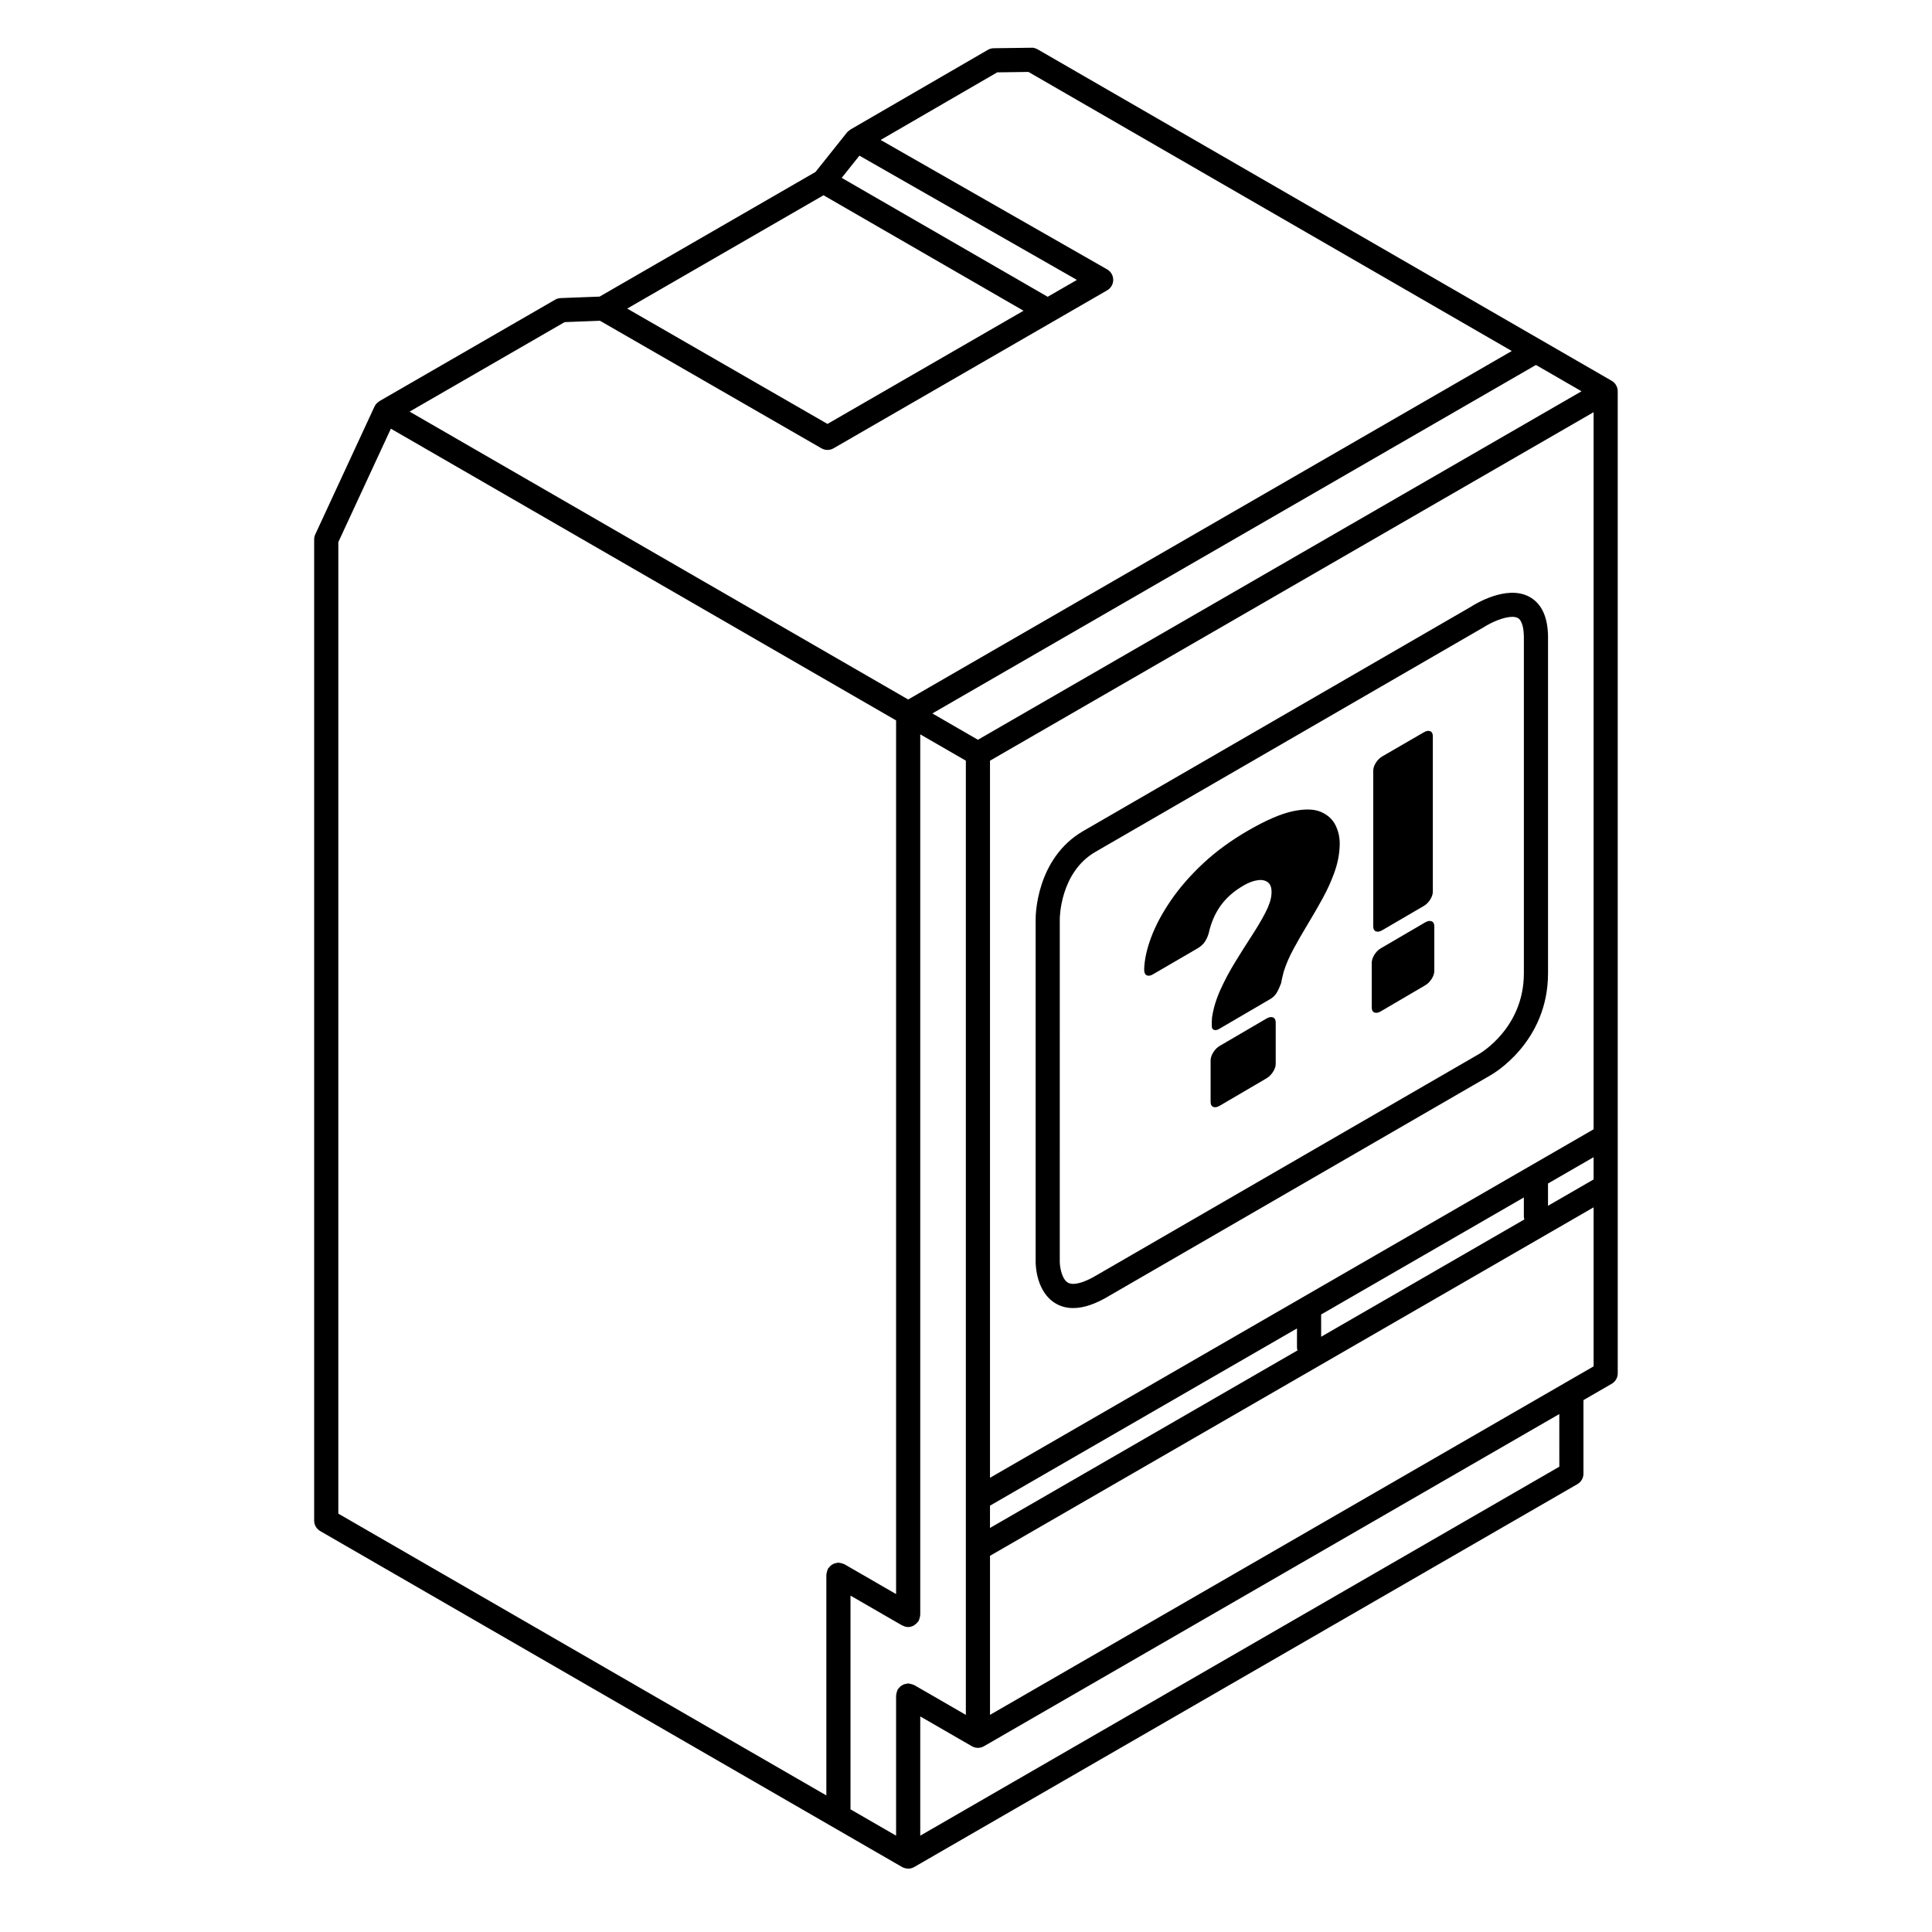 <?xml version="1.0" encoding="UTF-8"?>
<!-- Generated by Pixelmator Pro 3.6.14 -->
<svg width="1600" height="1600" viewBox="0 0 1600 1600" xmlns="http://www.w3.org/2000/svg">
    <g id="Logo">
        <path id="Path" fill="#000000" stroke="none" d="M 1338.4 319.027 C 1337.463 317.391 1336.119 316.131 1334.588 315.277 L 859.347 40.877 C 857.785 39.97 855.332 39.299 854.222 39.533 L 822.972 39.944 C 821.253 39.965 819.565 40.429 818.081 41.298 L 704.461 107.178 C 704.461 107.178 704.456 107.184 704.456 107.184 L 704.227 107.319 C 704.07 107.408 704.008 107.59 703.862 107.684 C 702.982 108.257 702.112 108.866 701.425 109.731 L 675.346 142.424 L 496.586 245.627 L 464.346 246.861 C 462.721 246.924 461.132 247.377 459.731 248.2 L 314.211 332.216 C 314.086 332.288 314.05 332.45 313.93 332.528 C 312.602 333.367 311.399 334.419 310.555 335.872 C 310.456 336.044 310.461 336.242 310.373 336.419 C 310.321 336.523 310.191 336.565 310.144 336.669 L 261.108 442.529 C 260.493 443.846 260.176 445.279 260.176 446.732 L 260.176 1259.305 C 260.176 1262.883 262.082 1266.18 265.176 1267.961 L 747.095 1546.201 C 747.106 1546.207 747.122 1546.207 747.137 1546.212 C 748.533 1547.009 750.116 1547.378 751.72 1547.446 C 751.851 1547.451 751.965 1547.545 752.095 1547.545 L 752.101 1547.545 L 752.106 1547.545 C 753.799 1547.545 755.517 1547.108 757.096 1546.201 L 1306.349 1229.095 C 1309.443 1227.313 1311.349 1224.017 1311.349 1220.438 L 1311.349 1159.506 L 1334.74 1146.001 C 1337.833 1144.22 1339.74 1140.923 1339.74 1137.345 L 1339.729 324.225 C 1339.76 322.464 1339.339 320.678 1338.385 319.043 Z M 819.867 1246.92 L 1074.107 1100.147 L 1074.107 1116.283 C 1074.107 1117.017 1074.378 1117.663 1074.523 1118.35 L 819.87 1265.377 Z M 1094.107 1088.6 L 1261.987 991.679 L 1261.987 1007.715 C 1261.987 1008.48 1262.257 1009.157 1262.424 1009.871 L 1094.118 1107.043 Z M 1281.987 980.131 L 1319.752 958.328 L 1319.752 976.771 L 1281.987 998.573 Z M 1319.752 935.24 L 819.872 1223.84 L 819.872 629.96 L 1319.752 341.36 Z M 809.872 612.64 L 772.123 590.843 L 1272.003 302.243 L 1309.757 324.04 Z M 867.643 245.787 L 697.056 147.297 L 711.733 128.901 L 891.853 231.813 Z M 681.989 161.704 L 847.643 257.34 L 685.283 351.075 L 519.429 255.553 Z M 467.603 266.761 L 496.873 265.636 L 680.3 371.282 C 683.394 373.063 687.196 373.068 690.29 371.271 L 872.556 266.042 C 872.567 266.037 872.572 266.031 872.582 266.026 L 916.921 240.428 C 920.015 238.631 921.937 235.318 921.921 231.74 C 921.905 228.162 919.983 224.855 916.874 223.084 L 729.301 115.906 L 825.863 59.917 L 851.738 59.579 L 1251.991 290.685 L 752.111 579.285 L 339.218 340.885 Z M 280.189 448.948 L 323.705 355.016 L 742.105 596.616 L 742.105 1320.149 L 699.345 1295.456 C 699.163 1295.352 698.955 1295.352 698.767 1295.263 C 698.168 1294.961 697.533 1294.805 696.871 1294.628 C 696.231 1294.456 695.611 1294.279 694.96 1294.242 C 694.741 1294.227 694.559 1294.117 694.34 1294.117 C 693.887 1294.117 693.502 1294.315 693.069 1294.378 C 692.413 1294.466 691.793 1294.55 691.168 1294.763 C 690.517 1294.982 689.949 1295.295 689.371 1295.638 C 688.85 1295.94 688.361 1296.237 687.897 1296.633 C 687.34 1297.112 686.908 1297.664 686.465 1298.253 C 686.231 1298.571 685.897 1298.774 685.694 1299.123 C 685.595 1299.295 685.6 1299.487 685.512 1299.664 C 685.194 1300.289 685.022 1300.956 684.84 1301.649 C 684.679 1302.268 684.507 1302.867 684.47 1303.492 C 684.455 1303.711 684.345 1303.899 684.345 1304.117 L 684.345 1486.891 L 280.185 1253.531 Z M 742.109 1520.215 L 704.344 1498.412 L 704.344 1321.412 L 747.109 1346.109 C 747.255 1346.193 747.427 1346.156 747.578 1346.234 C 748.948 1346.943 750.432 1347.443 752.078 1347.448 C 752.088 1347.448 752.094 1347.453 752.099 1347.453 L 752.104 1347.453 L 752.109 1347.453 C 753.745 1347.453 755.224 1346.969 756.583 1346.271 C 756.964 1346.078 757.26 1345.818 757.615 1345.578 C 758.635 1344.88 759.484 1344.042 760.188 1343.026 C 760.349 1342.797 760.62 1342.703 760.766 1342.453 C 760.87 1342.271 760.865 1342.068 760.958 1341.885 C 761.26 1341.281 761.422 1340.646 761.599 1339.979 C 761.771 1339.328 761.953 1338.708 761.99 1338.047 C 762 1337.839 762.109 1337.661 762.109 1337.448 L 762.109 608.154 L 799.875 629.961 L 799.875 1420.188 L 757.109 1395.5 C 756.932 1395.401 756.734 1395.406 756.552 1395.318 C 755.922 1395 755.25 1394.833 754.552 1394.651 C 753.948 1394.5 753.37 1394.328 752.76 1394.286 C 752.531 1394.271 752.338 1394.156 752.109 1394.156 C 751.63 1394.156 751.224 1394.364 750.766 1394.427 C 750.135 1394.516 749.536 1394.594 748.932 1394.797 C 748.286 1395.016 747.719 1395.328 747.135 1395.672 C 746.604 1395.979 746.099 1396.281 745.63 1396.687 C 745.104 1397.141 744.698 1397.661 744.276 1398.213 C 744.016 1398.552 743.661 1398.776 743.443 1399.151 C 743.333 1399.338 743.338 1399.547 743.245 1399.739 C 742.953 1400.323 742.802 1400.948 742.625 1401.588 C 742.443 1402.255 742.26 1402.896 742.224 1403.568 C 742.213 1403.771 742.104 1403.943 742.104 1404.151 Z M 1291.363 1214.655 L 762.109 1520.228 L 762.109 1421.468 L 804.875 1446.156 C 806.453 1447.062 808.172 1447.5 809.864 1447.5 C 811.609 1447.5 813.323 1447.031 814.833 1446.166 C 814.844 1446.161 814.859 1446.161 814.87 1446.156 L 1291.349 1171.049 Z M 819.883 1420.175 L 819.883 1288.461 L 1319.763 999.861 L 1319.763 1131.559 Z"/>
        <path id="path1" fill="#000000" stroke="none" d="M 874.667 1079.707 C 878.901 1082.097 883.62 1083.285 888.776 1083.285 C 897.542 1083.285 907.588 1079.863 918.776 1073.05 L 1234.376 890.49 C 1236.313 889.397 1282.016 863.256 1282.016 806.006 L 1282.016 526.713 C 1281.719 510.442 1276.422 499.473 1266.281 494.104 C 1247.344 484.093 1220.875 500.718 1218.391 502.354 L 897.177 688.167 C 857.756 710.964 857.661 759.167 857.677 761.136 L 857.677 1045.11 C 857.677 1047.672 858.162 1070.422 874.677 1079.703 Z M 877.667 761.067 C 877.667 760.681 877.729 722.531 907.167 705.488 L 1228.833 519.395 C 1234.99 515.405 1245.349 510.848 1252.38 510.848 C 1254.146 510.848 1255.693 511.134 1256.927 511.785 C 1261.146 514.025 1261.911 522.332 1262.005 526.9 L 1262.005 806.007 C 1262.005 851.257 1226.114 872.179 1224.489 873.1 L 908.582 1055.847 C 897.723 1062.425 888.926 1064.753 884.504 1062.3 C 879.426 1059.471 877.707 1049.471 877.66 1045.112 Z"/>
        <path id="path2" fill="#000000" fill-rule="evenodd" stroke="none" d="M 1144.766 770.351 C 1142.65 771.587 1140.87 771.9 1139.425 771.29 C 1137.981 770.681 1137.259 769.311 1137.259 767.182 L 1137.259 638.311 C 1137.259 636.181 1137.981 633.971 1139.425 631.68 C 1140.87 629.39 1142.65 627.631 1144.766 626.404 L 1179.12 606.485 C 1181.232 605.26 1183.008 604.956 1184.448 605.572 C 1185.889 606.188 1186.609 607.559 1186.609 609.686 L 1186.609 738.367 C 1186.609 740.493 1185.889 742.703 1184.448 744.995 C 1183.008 747.287 1181.232 749.05 1179.12 750.284 Z M 1143.533 837.542 C 1141.417 838.782 1139.637 839.099 1138.193 838.492 C 1136.748 837.885 1136.026 836.517 1136.026 834.387 L 1136.026 797.405 C 1136.026 795.275 1136.748 793.042 1138.193 790.707 C 1139.637 788.372 1141.417 786.586 1143.533 785.349 L 1180.238 763.894 C 1182.35 762.66 1184.144 762.355 1185.622 762.98 C 1187.099 763.605 1187.838 764.98 1187.838 767.107 L 1187.838 804.032 C 1187.838 806.159 1187.099 808.381 1185.622 810.697 C 1184.144 813.014 1182.35 814.792 1180.238 816.029 Z M 1009.614 852.124 C 1007.983 853.077 1006.565 853.333 1005.36 852.892 C 1004.155 852.451 1003.553 851.414 1003.553 849.778 C 1003.553 848.621 1003.553 847.464 1003.553 846.307 C 1003.553 845.15 1003.616 843.956 1003.741 842.726 C 1004.871 835.074 1007.205 827.354 1010.743 819.568 C 1014.281 811.784 1018.37 804.114 1023.009 796.557 C 1027.647 789.003 1032.196 781.803 1036.656 774.958 C 1041.115 768.115 1044.872 761.751 1047.927 755.865 C 1050.981 749.981 1052.658 744.904 1052.958 740.635 C 1053.334 735.996 1052.452 732.767 1050.311 730.946 C 1048.171 729.126 1045.279 728.458 1041.635 728.942 C 1037.99 729.427 1034.076 730.884 1029.89 733.316 C 1021.768 738.036 1015.391 743.664 1010.762 750.202 C 1006.132 756.741 1002.888 764.274 1001.03 772.801 C 1000.251 775.493 999.159 777.889 997.753 779.991 C 996.347 782.092 994.275 783.939 991.537 785.533 L 954.644 807.001 C 952.706 808.129 951.037 808.356 949.64 807.683 C 948.242 807.01 947.543 805.451 947.543 803.007 C 947.745 794.928 949.696 785.964 953.398 776.116 C 957.099 766.271 962.548 756.098 969.743 745.601 C 976.935 735.108 985.821 724.919 996.397 715.036 C 1006.967 705.159 1019.26 696.159 1033.274 688.034 C 1048.302 679.322 1060.772 673.919 1070.689 671.823 C 1080.599 669.727 1088.4 669.938 1094.094 672.456 C 1099.786 674.972 1103.829 678.769 1106.224 683.849 C 1108.619 688.927 1109.704 694.352 1109.48 700.125 C 1109.255 707.427 1107.84 714.752 1105.232 722.099 C 1102.625 729.448 1099.349 736.717 1095.405 743.906 C 1091.46 751.096 1087.345 758.223 1083.061 765.287 C 1078.775 772.353 1074.839 779.204 1071.251 785.84 C 1067.663 792.477 1064.931 798.829 1063.055 804.896 C 1062.679 806.521 1062.304 808.084 1061.929 809.584 C 1061.554 811.083 1061.241 812.609 1060.991 814.162 C 1059.74 817.529 1058.483 820.247 1057.219 822.317 C 1055.955 824.386 1054.135 826.115 1051.757 827.504 Z M 1010.141 915.722 C 1008.008 916.972 1006.214 917.294 1004.758 916.688 C 1003.302 916.083 1002.574 914.711 1002.574 912.572 L 1002.574 878.273 C 1002.574 876.135 1003.302 873.891 1004.758 871.543 C 1006.214 869.196 1008.008 867.398 1010.141 866.151 L 1048.828 843.534 C 1050.956 842.29 1052.764 841.98 1054.254 842.604 C 1055.743 843.228 1056.487 844.607 1056.487 846.742 L 1056.487 880.986 C 1056.487 883.121 1055.743 885.353 1054.254 887.682 C 1052.764 890.012 1050.956 891.8 1048.828 893.048 Z"/>
    </g>
</svg>
